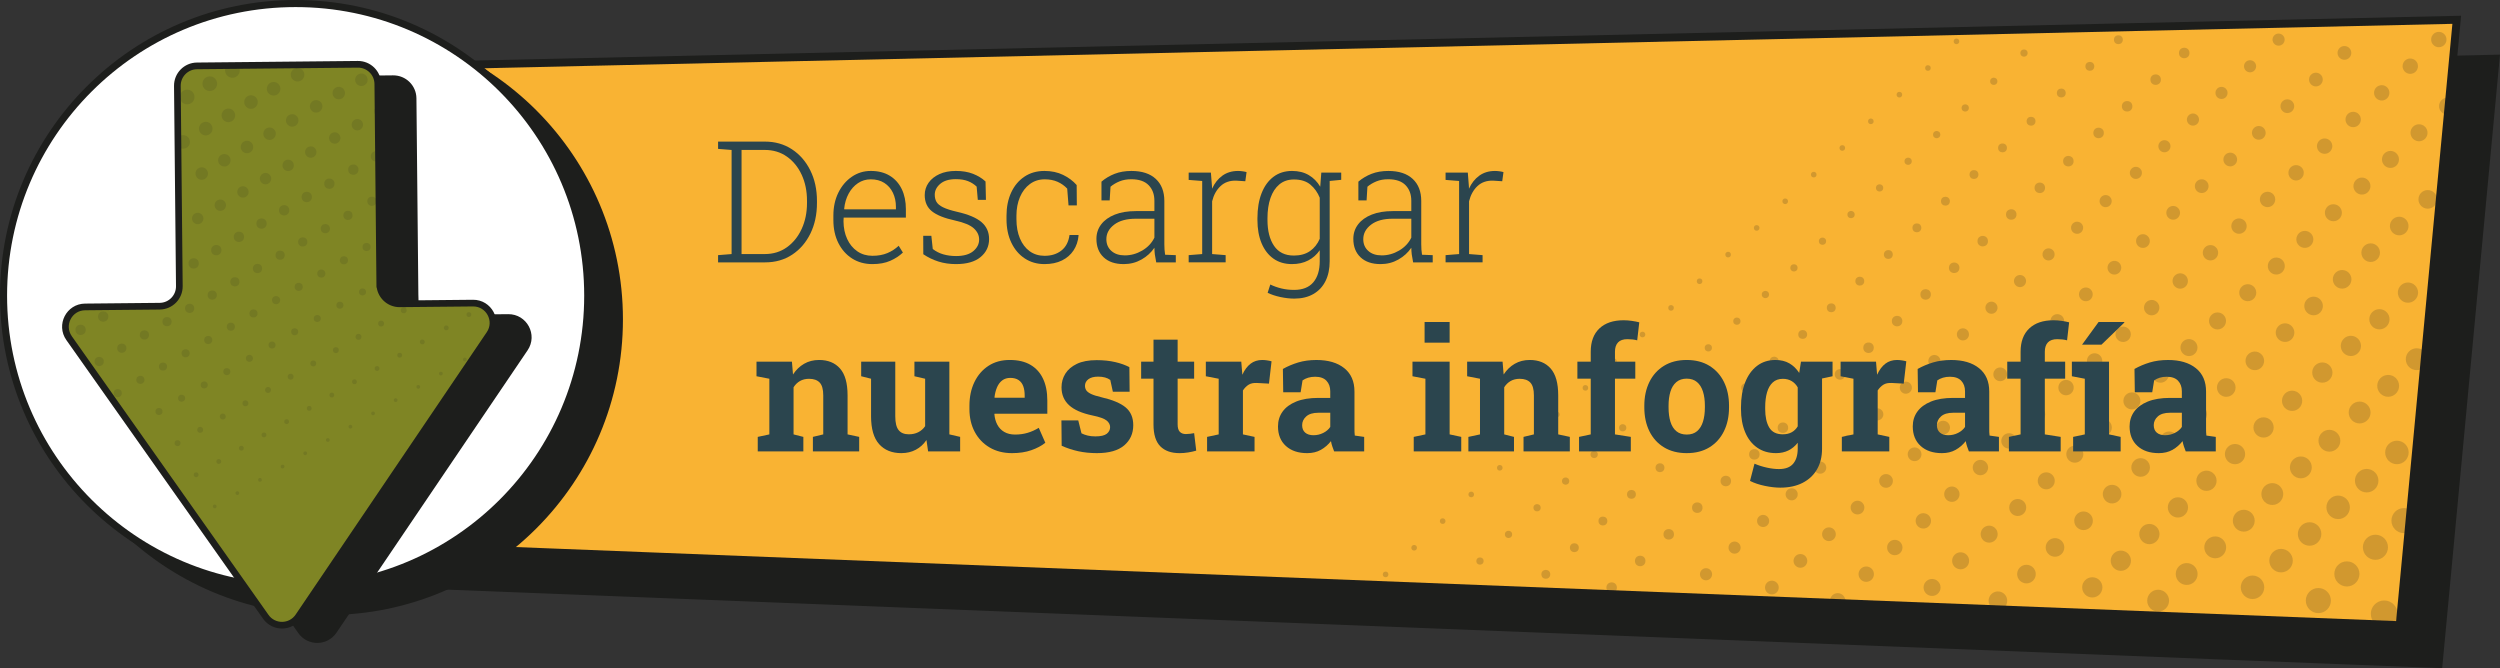 <?xml version="1.0" encoding="UTF-8"?>
<svg id="a" data-name="Capa 1" xmlns="http://www.w3.org/2000/svg" xmlns:xlink="http://www.w3.org/1999/xlink" viewBox="0 0 257.129 68.724">
  <rect x="0" y="0" width="257.129" height="68.724" fill="#333333" stroke="none"/>
  <defs>
    <style>
      .d {
        opacity: .18;
      }

      .e, .f, .g, .h, .i, .j {
        stroke: #1d1e1c;
        stroke-miterlimit: 10;
      }

      .e, .g {
        stroke-width: .728px;
      }

      .e, .h, .j, .k {
        fill: #1d1e1c;
      }

      .f {
        fill: #f9b333;
      }

      .f, .j {
        stroke-width: .814px;
      }

      .l {
        clip-path: url(#b);
      }

      .g {
        fill: #fff;
      }

      .m {
        fill: #2b454e;
      }

      .h, .i {
        stroke-width: .687px;
      }

      .n {
        opacity: .12;
      }

      .o {
        fill: none;
      }

      .p {
        clip-path: url(#c);
      }

      .i {
        fill: #7f8524;
      }
    </style>
    <clipPath id="b">
      <path class="o" d="M39.061,29.232l-.203-20.602c-.011-1.125-.932-2.028-2.057-2.017l-16.542,.163c-1.125,.011-2.028,.932-2.017,2.057l.203,20.602c.011,1.125-.892,2.046-2.017,2.057l-7.678,.076c-1.643,.016-2.592,1.87-1.644,3.212l9.845,13.947,10.386,14.713c.822,1.164,2.553,1.147,3.352-.033l10.094-14.915,9.569-14.138c.921-1.361-.065-3.196-1.707-3.179l-7.525,.074c-1.125,.011-2.046-.892-2.057-2.017Z"/>
    </clipPath>
    <clipPath id="c">
      <polygon class="o" points="42.772 6.768 252.681 2.035 246.812 64.302 46.364 56.41 42.772 6.768"/>
    </clipPath>
  </defs>
  <polygon class="j" points="46.772 10.768 256.681 6.035 250.812 68.302 46.009 60.239 46.772 10.768"/>
  <polygon class="f" points="42.772 6.768 252.681 2.035 246.812 64.302 46.364 56.41 42.772 6.768"/>
  <circle class="e" cx="33.663" cy="32.849" r="30.043"/>
  <circle class="g" cx="30.407" cy="30.407" r="30.043"/>
  <path class="h" d="M42.69,30.713l-.203-20.602c-.011-1.125-.932-2.028-2.057-2.017l-16.542,.163c-1.125,.011-2.028,.932-2.017,2.057l.203,20.602c.011,1.125-.892,2.046-2.017,2.057l-7.678,.076c-1.643,.016-2.592,1.87-1.644,3.212l9.845,13.947,10.386,14.713c.822,1.164,2.553,1.147,3.352-.033l10.094-14.915,9.569-14.138c.921-1.361-.065-3.196-1.707-3.179l-7.525,.074c-1.125,.011-2.046-.892-2.057-2.017Z"/>
  <path class="i" d="M39.061,29.232l-.203-20.602c-.011-1.125-.932-2.028-2.057-2.017l-16.542,.163c-1.125,.011-2.028,.932-2.017,2.057l.203,20.602c.011,1.125-.892,2.046-2.017,2.057l-7.678,.076c-1.643,.016-2.592,1.87-1.644,3.212l9.845,13.947,10.386,14.713c.822,1.164,2.553,1.147,3.352-.033l10.094-14.915,9.569-14.138c.921-1.361-.065-3.196-1.707-3.179l-7.525,.074c-1.125,.011-2.046-.892-2.057-2.017Z"/>
  <g class="l">
    <g class="n">
      <g>
        <circle class="k" cx="37.168" cy="8.206" r=".644"/>
        <circle class="k" cx="39.08" cy="11.46" r=".587"/>
      </g>
      <g>
        <circle class="k" cx="34.842" cy="9.572" r=".644"/>
        <circle class="k" cx="36.754" cy="12.827" r=".587"/>
        <circle class="k" cx="38.666" cy="16.081" r=".531"/>
        <circle class="k" cx="48.225" cy="32.354" r=".251"/>
      </g>
      <g>
        <circle class="k" cx="30.604" cy="7.684" r=".7"/>
        <circle class="k" cx="32.516" cy="10.938" r=".644"/>
        <circle class="k" cx="34.428" cy="14.193" r=".587"/>
        <circle class="k" cx="36.34" cy="17.448" r=".531"/>
        <circle class="k" cx="38.252" cy="20.702" r=".475"/>
        <circle class="k" cx="45.899" cy="33.721" r=".251"/>
        <circle class="k" cx="47.81" cy="36.975" r=".194"/>
      </g>
      <g>
        <g>
          <circle class="k" cx="28.141" cy="9.131" r=".7"/>
          <circle class="k" cx="30.052" cy="12.386" r=".644"/>
          <circle class="k" cx="31.964" cy="15.64" r=".587"/>
          <circle class="k" cx="33.876" cy="18.895" r=".531"/>
          <circle class="k" cx="35.788" cy="22.149" r=".475"/>
          <circle class="k" cx="37.7" cy="25.404" r=".419"/>
          <circle class="k" cx="41.523" cy="31.913" r=".307"/>
          <circle class="k" cx="43.435" cy="35.168" r=".251"/>
          <circle class="k" cx="45.347" cy="38.422" r=".194"/>
        </g>
        <g>
          <circle class="k" cx="23.903" cy="7.243" r=".756"/>
          <circle class="k" cx="25.815" cy="10.497" r=".7"/>
          <circle class="k" cx="27.726" cy="13.752" r=".644"/>
          <circle class="k" cx="29.638" cy="17.007" r=".587"/>
          <circle class="k" cx="31.55" cy="20.261" r=".531"/>
          <circle class="k" cx="33.462" cy="23.516" r=".475"/>
          <circle class="k" cx="35.373" cy="26.77" r=".419"/>
          <circle class="k" cx="37.285" cy="30.025" r=".363"/>
          <circle class="k" cx="39.197" cy="33.28" r=".307"/>
          <circle class="k" cx="41.109" cy="36.534" r=".251"/>
          <circle class="k" cx="43.02" cy="39.789" r=".194"/>
        </g>
        <g>
          <circle class="k" cx="21.577" cy="8.609" r=".756"/>
          <circle class="k" cx="23.489" cy="11.864" r=".7"/>
          <circle class="k" cx="25.4" cy="15.118" r=".644"/>
          <circle class="k" cx="27.312" cy="18.373" r=".587"/>
          <circle class="k" cx="29.224" cy="21.628" r=".531"/>
          <circle class="k" cx="31.136" cy="24.882" r=".475"/>
          <circle class="k" cx="33.047" cy="28.137" r=".419"/>
          <circle class="k" cx="34.959" cy="31.391" r=".363"/>
          <circle class="k" cx="36.871" cy="34.646" r=".307"/>
          <circle class="k" cx="38.783" cy="37.9" r=".251"/>
          <circle class="k" cx="40.694" cy="41.155" r=".194"/>
        </g>
        <g>
          <circle class="k" cx="19.251" cy="9.976" r=".756"/>
          <circle class="k" cx="21.163" cy="13.23" r=".7"/>
          <circle class="k" cx="23.074" cy="16.485" r=".644"/>
          <circle class="k" cx="24.986" cy="19.739" r=".587"/>
          <circle class="k" cx="26.898" cy="22.994" r=".531"/>
          <circle class="k" cx="28.81" cy="26.248" r=".475"/>
          <circle class="k" cx="30.721" cy="29.503" r=".419"/>
          <circle class="k" cx="32.633" cy="32.758" r=".363"/>
          <circle class="k" cx="34.545" cy="36.012" r=".307"/>
          <circle class="k" cx="36.457" cy="39.267" r=".251"/>
          <circle class="k" cx="38.368" cy="42.521" r=".194"/>
        </g>
        <g>
          <circle class="k" cx="18.836" cy="14.596" r=".7"/>
          <circle class="k" cx="20.748" cy="17.851" r=".644"/>
          <circle class="k" cx="22.66" cy="21.106" r=".587"/>
          <circle class="k" cx="24.572" cy="24.36" r=".531"/>
          <circle class="k" cx="26.483" cy="27.615" r=".475"/>
          <circle class="k" cx="28.395" cy="30.869" r=".419"/>
          <circle class="k" cx="30.307" cy="34.124" r=".363"/>
          <circle class="k" cx="32.219" cy="37.379" r=".307"/>
          <circle class="k" cx="34.13" cy="40.633" r=".251"/>
          <circle class="k" cx="36.042" cy="43.888" r=".194"/>
        </g>
        <g>
          <circle class="k" cx="20.334" cy="22.472" r=".587"/>
          <circle class="k" cx="22.246" cy="25.727" r=".531"/>
          <circle class="k" cx="24.157" cy="28.981" r=".475"/>
          <circle class="k" cx="26.069" cy="32.236" r=".419"/>
          <circle class="k" cx="27.981" cy="35.49" r=".363"/>
          <circle class="k" cx="29.893" cy="38.745" r=".307"/>
          <circle class="k" cx="31.804" cy="41.999" r=".251"/>
          <circle class="k" cx="33.716" cy="45.254" r=".194"/>
        </g>
        <g>
          <circle class="k" cx="19.92" cy="27.093" r=".531"/>
          <circle class="k" cx="21.831" cy="30.348" r=".475"/>
          <circle class="k" cx="23.743" cy="33.602" r=".419"/>
          <circle class="k" cx="25.655" cy="36.857" r=".363"/>
          <circle class="k" cx="27.567" cy="40.111" r=".307"/>
          <circle class="k" cx="29.478" cy="43.366" r=".251"/>
          <circle class="k" cx="31.39" cy="46.62" r=".194"/>
        </g>
        <g>
          <circle class="k" cx="19.505" cy="31.714" r=".475"/>
          <circle class="k" cx="21.417" cy="34.968" r=".419"/>
          <circle class="k" cx="23.329" cy="38.223" r=".363"/>
          <circle class="k" cx="25.24" cy="41.478" r=".307"/>
          <circle class="k" cx="27.152" cy="44.732" r=".251"/>
          <circle class="k" cx="29.064" cy="47.987" r=".194"/>
        </g>
        <g>
          <circle class="k" cx="17.179" cy="33.08" r=".475"/>
          <circle class="k" cx="19.091" cy="36.335" r=".419"/>
          <circle class="k" cx="21.003" cy="39.589" r=".363"/>
          <circle class="k" cx="22.914" cy="42.844" r=".307"/>
          <circle class="k" cx="24.826" cy="46.099" r=".251"/>
          <circle class="k" cx="26.738" cy="49.353" r=".194"/>
        </g>
        <g>
          <circle class="k" cx="14.853" cy="34.447" r=".475"/>
          <circle class="k" cx="16.765" cy="37.701" r=".419"/>
          <circle class="k" cx="18.677" cy="40.956" r=".363"/>
          <circle class="k" cx="20.588" cy="44.21" r=".307"/>
          <circle class="k" cx="22.5" cy="47.465" r=".251"/>
          <circle class="k" cx="24.412" cy="50.719" r=".194"/>
        </g>
        <g>
          <circle class="k" cx="10.615" cy="32.558" r=".531"/>
          <circle class="k" cx="12.527" cy="35.813" r=".475"/>
          <circle class="k" cx="14.439" cy="39.067" r=".419"/>
          <circle class="k" cx="16.351" cy="42.322" r=".363"/>
          <circle class="k" cx="18.262" cy="45.577" r=".307"/>
          <circle class="k" cx="20.174" cy="48.831" r=".251"/>
          <circle class="k" cx="22.086" cy="52.086" r=".194"/>
        </g>
        <g>
          <circle class="k" cx="8.289" cy="33.925" r=".531"/>
          <circle class="k" cx="10.201" cy="37.179" r=".475"/>
          <circle class="k" cx="12.113" cy="40.434" r=".419"/>
        </g>
      </g>
    </g>
  </g>
  <g class="p">
    <g class="d">
      <g>
        <circle class="k" cx="142.51" cy="59.08" r=".289"/>
        <g>
          <circle class="k" cx="149.282" cy="60.446" r=".373"/>
          <circle class="k" cx="145.446" cy="56.339" r=".289"/>
        </g>
        <g>
          <circle class="k" cx="152.218" cy="57.705" r=".373"/>
          <circle class="k" cx="148.382" cy="53.597" r=".289"/>
        </g>
        <g>
          <circle class="k" cx="158.989" cy="59.071" r=".457"/>
          <circle class="k" cx="155.153" cy="54.964" r=".373"/>
          <circle class="k" cx="151.318" cy="50.856" r=".289"/>
        </g>
        <g>
          <circle class="k" cx="165.76" cy="60.438" r=".54"/>
          <circle class="k" cx="161.925" cy="56.33" r=".457"/>
          <circle class="k" cx="158.089" cy="52.222" r=".373"/>
          <circle class="k" cx="154.254" cy="48.115" r=".289"/>
        </g>
        <g>
          <circle class="k" cx="172.532" cy="61.804" r=".624"/>
          <circle class="k" cx="168.696" cy="57.696" r=".54"/>
          <circle class="k" cx="164.861" cy="53.589" r=".457"/>
          <circle class="k" cx="161.025" cy="49.481" r=".373"/>
          <circle class="k" cx="157.189" cy="45.373" r=".289"/>
        </g>
        <g>
          <circle class="k" cx="175.467" cy="59.063" r=".624"/>
          <circle class="k" cx="171.632" cy="54.955" r=".54"/>
          <circle class="k" cx="167.796" cy="50.847" r=".457"/>
          <circle class="k" cx="163.961" cy="46.74" r=".373"/>
          <circle class="k" cx="160.125" cy="42.632" r=".289"/>
        </g>
        <g>
          <circle class="k" cx="182.239" cy="60.429" r=".707"/>
          <circle class="k" cx="178.403" cy="56.322" r=".624"/>
          <circle class="k" cx="174.568" cy="52.214" r=".54"/>
          <circle class="k" cx="170.732" cy="48.106" r=".457"/>
          <circle class="k" cx="166.897" cy="43.998" r=".373"/>
          <circle class="k" cx="163.061" cy="39.891" r=".289"/>
        </g>
        <g>
          <circle class="k" cx="189.01" cy="61.796" r=".791"/>
          <circle class="k" cx="185.175" cy="57.688" r=".707"/>
          <circle class="k" cx="181.339" cy="53.58" r=".624"/>
          <circle class="k" cx="177.503" cy="49.473" r=".54"/>
          <circle class="k" cx="173.668" cy="45.365" r=".457"/>
          <circle class="k" cx="169.832" cy="41.257" r=".373"/>
          <circle class="k" cx="165.997" cy="37.149" r=".289"/>
        </g>
        <g>
          <circle class="k" cx="191.946" cy="59.054" r=".791"/>
          <circle class="k" cx="188.11" cy="54.947" r=".707"/>
          <circle class="k" cx="184.275" cy="50.839" r=".624"/>
          <circle class="k" cx="180.439" cy="46.731" r=".54"/>
          <circle class="k" cx="176.604" cy="42.624" r=".457"/>
          <circle class="k" cx="172.768" cy="38.516" r=".373"/>
          <circle class="k" cx="168.933" cy="34.408" r=".289"/>
        </g>
        <g>
          <circle class="k" cx="198.717" cy="60.421" r=".875"/>
          <circle class="k" cx="194.882" cy="56.313" r=".791"/>
          <circle class="k" cx="191.046" cy="52.205" r=".707"/>
          <circle class="k" cx="187.211" cy="48.098" r=".624"/>
          <circle class="k" cx="183.375" cy="43.99" r=".54"/>
          <circle class="k" cx="179.54" cy="39.882" r=".457"/>
          <circle class="k" cx="175.704" cy="35.775" r=".373"/>
          <circle class="k" cx="171.868" cy="31.667" r=".289"/>
        </g>
        <g>
          <circle class="k" cx="205.489" cy="61.787" r=".958"/>
          <circle class="k" cx="201.653" cy="57.679" r=".875"/>
          <circle class="k" cx="197.818" cy="53.572" r=".791"/>
          <circle class="k" cx="193.982" cy="49.464" r=".707"/>
          <circle class="k" cx="190.146" cy="45.356" r=".624"/>
          <circle class="k" cx="186.311" cy="41.249" r=".54"/>
          <circle class="k" cx="182.475" cy="37.141" r=".457"/>
          <circle class="k" cx="178.64" cy="33.033" r=".373"/>
          <circle class="k" cx="174.804" cy="28.926" r=".289"/>
        </g>
        <g>
          <circle class="k" cx="208.424" cy="59.046" r=".958"/>
          <circle class="k" cx="204.589" cy="54.938" r=".875"/>
          <circle class="k" cx="200.753" cy="50.83" r=".791"/>
          <circle class="k" cx="196.918" cy="46.723" r=".707"/>
          <circle class="k" cx="193.082" cy="42.615" r=".624"/>
          <circle class="k" cx="189.247" cy="38.507" r=".54"/>
          <circle class="k" cx="185.411" cy="34.4" r=".457"/>
          <circle class="k" cx="181.576" cy="30.292" r=".373"/>
          <circle class="k" cx="177.74" cy="26.184" r=".289"/>
        </g>
        <g>
          <circle class="k" cx="215.196" cy="60.412" r="1.042"/>
          <circle class="k" cx="211.36" cy="56.304" r=".958"/>
          <circle class="k" cx="207.525" cy="52.197" r=".875"/>
          <circle class="k" cx="203.689" cy="48.089" r=".791"/>
          <circle class="k" cx="199.854" cy="43.981" r=".707"/>
          <circle class="k" cx="196.018" cy="39.874" r=".624"/>
          <circle class="k" cx="192.182" cy="35.766" r=".54"/>
          <circle class="k" cx="188.347" cy="31.658" r=".457"/>
          <circle class="k" cx="184.511" cy="27.551" r=".373"/>
          <circle class="k" cx="180.676" cy="23.443" r=".289"/>
        </g>
        <g>
          <circle class="k" cx="221.967" cy="61.778" r="1.125"/>
          <circle class="k" cx="218.132" cy="57.671" r="1.042"/>
          <circle class="k" cx="214.296" cy="53.563" r=".958"/>
          <circle class="k" cx="210.46" cy="49.455" r=".875"/>
          <circle class="k" cx="206.625" cy="45.348" r=".791"/>
          <circle class="k" cx="202.789" cy="41.24" r=".707"/>
          <circle class="k" cx="198.954" cy="37.132" r=".624"/>
          <circle class="k" cx="195.118" cy="33.025" r=".54"/>
          <circle class="k" cx="191.283" cy="28.917" r=".457"/>
          <circle class="k" cx="187.447" cy="24.809" r=".373"/>
          <circle class="k" cx="183.612" cy="20.702" r=".289"/>
        </g>
        <g>
          <circle class="k" cx="224.903" cy="59.037" r="1.125"/>
          <circle class="k" cx="221.067" cy="54.929" r="1.042"/>
          <circle class="k" cx="217.232" cy="50.822" r=".958"/>
          <circle class="k" cx="213.396" cy="46.714" r=".875"/>
          <circle class="k" cx="209.561" cy="42.606" r=".791"/>
          <circle class="k" cx="205.725" cy="38.499" r=".707"/>
          <circle class="k" cx="201.89" cy="34.391" r=".624"/>
          <circle class="k" cx="198.054" cy="30.283" r=".54"/>
          <circle class="k" cx="194.218" cy="26.176" r=".457"/>
          <circle class="k" cx="190.383" cy="22.068" r=".373"/>
          <circle class="k" cx="186.547" cy="17.96" r=".289"/>
        </g>
        <g>
          <circle class="k" cx="231.674" cy="60.404" r="1.209"/>
          <circle class="k" cx="227.839" cy="56.296" r="1.125"/>
          <circle class="k" cx="224.003" cy="52.188" r="1.042"/>
          <circle class="k" cx="220.168" cy="48.08" r=".958"/>
          <circle class="k" cx="216.332" cy="43.973" r=".875"/>
          <circle class="k" cx="212.496" cy="39.865" r=".791"/>
          <circle class="k" cx="208.661" cy="35.757" r=".707"/>
          <circle class="k" cx="204.825" cy="31.65" r=".624"/>
          <circle class="k" cx="200.99" cy="27.542" r=".54"/>
          <circle class="k" cx="197.154" cy="23.434" r=".457"/>
          <circle class="k" cx="193.319" cy="19.327" r=".373"/>
          <circle class="k" cx="189.483" cy="15.219" r=".289"/>
        </g>
        <g>
          <circle class="k" cx="238.446" cy="61.77" r="1.292"/>
          <circle class="k" cx="234.61" cy="57.662" r="1.209"/>
          <circle class="k" cx="230.774" cy="53.555" r="1.125"/>
          <circle class="k" cx="226.939" cy="49.447" r="1.042"/>
          <circle class="k" cx="223.103" cy="45.339" r=".958"/>
          <circle class="k" cx="219.268" cy="41.232" r=".875"/>
          <circle class="k" cx="215.432" cy="37.124" r=".791"/>
          <circle class="k" cx="211.597" cy="33.016" r=".707"/>
          <circle class="k" cx="207.761" cy="28.908" r=".624"/>
          <circle class="k" cx="203.926" cy="24.801" r=".54"/>
          <circle class="k" cx="200.09" cy="20.693" r=".457"/>
          <circle class="k" cx="196.255" cy="16.585" r=".373"/>
          <circle class="k" cx="192.419" cy="12.478" r=".289"/>
        </g>
        <g>
          <circle class="k" cx="245.217" cy="63.136" r="1.376"/>
          <circle class="k" cx="241.381" cy="59.029" r="1.292"/>
          <circle class="k" cx="237.546" cy="54.921" r="1.209"/>
          <circle class="k" cx="233.71" cy="50.813" r="1.125"/>
          <circle class="k" cx="229.875" cy="46.706" r="1.042"/>
          <circle class="k" cx="226.039" cy="42.598" r=".958"/>
          <circle class="k" cx="222.204" cy="38.49" r=".875"/>
          <circle class="k" cx="218.368" cy="34.383" r=".791"/>
          <circle class="k" cx="214.533" cy="30.275" r=".707"/>
          <circle class="k" cx="210.697" cy="26.167" r=".624"/>
          <circle class="k" cx="206.861" cy="22.059" r=".54"/>
          <circle class="k" cx="203.026" cy="17.952" r=".457"/>
          <circle class="k" cx="199.19" cy="13.844" r=".373"/>
          <circle class="k" cx="195.355" cy="9.736" r=".289"/>
        </g>
        <g>
          <circle class="k" cx="244.317" cy="56.287" r="1.292"/>
          <circle class="k" cx="240.482" cy="52.18" r="1.209"/>
          <circle class="k" cx="236.646" cy="48.072" r="1.125"/>
          <circle class="k" cx="232.811" cy="43.964" r="1.042"/>
          <circle class="k" cx="228.975" cy="39.857" r=".958"/>
          <circle class="k" cx="225.139" cy="35.749" r=".875"/>
          <circle class="k" cx="221.304" cy="31.641" r=".791"/>
          <circle class="k" cx="217.468" cy="27.534" r=".707"/>
          <circle class="k" cx="213.633" cy="23.426" r=".624"/>
          <circle class="k" cx="209.797" cy="19.318" r=".54"/>
          <circle class="k" cx="205.962" cy="15.211" r=".457"/>
          <circle class="k" cx="202.126" cy="11.103" r=".373"/>
          <circle class="k" cx="198.291" cy="6.995" r=".289"/>
        </g>
        <g>
          <circle class="k" cx="247.253" cy="53.546" r="1.292"/>
          <circle class="k" cx="243.417" cy="49.438" r="1.209"/>
          <circle class="k" cx="239.582" cy="45.331" r="1.125"/>
          <circle class="k" cx="235.746" cy="41.223" r="1.042"/>
          <circle class="k" cx="231.911" cy="37.115" r=".958"/>
          <circle class="k" cx="228.075" cy="33.008" r=".875"/>
          <circle class="k" cx="224.24" cy="28.9" r=".791"/>
          <circle class="k" cx="220.404" cy="24.792" r=".707"/>
          <circle class="k" cx="216.569" cy="20.685" r=".624"/>
          <circle class="k" cx="212.733" cy="16.577" r=".54"/>
          <circle class="k" cx="208.897" cy="12.469" r=".457"/>
          <circle class="k" cx="205.062" cy="8.362" r=".373"/>
          <circle class="k" cx="201.226" cy="4.254" r=".289"/>
        </g>
      </g>
      <g>
        <g>
          <circle class="k" cx="246.527" cy="46.535" r="1.209"/>
          <circle class="k" cx="242.691" cy="42.427" r="1.125"/>
          <circle class="k" cx="238.856" cy="38.319" r="1.042"/>
          <circle class="k" cx="235.02" cy="34.212" r=".958"/>
          <circle class="k" cx="231.185" cy="30.104" r=".875"/>
          <circle class="k" cx="227.349" cy="25.996" r=".791"/>
          <circle class="k" cx="223.514" cy="21.889" r=".707"/>
          <circle class="k" cx="219.678" cy="17.781" r=".624"/>
          <circle class="k" cx="215.843" cy="13.673" r=".54"/>
          <circle class="k" cx="212.007" cy="9.566" r=".457"/>
          <circle class="k" cx="208.171" cy="5.458" r=".373"/>
        </g>
        <g>
          <circle class="k" cx="245.627" cy="39.686" r="1.125"/>
          <circle class="k" cx="241.792" cy="35.578" r="1.042"/>
          <circle class="k" cx="237.956" cy="31.47" r=".958"/>
          <circle class="k" cx="234.121" cy="27.363" r=".875"/>
          <circle class="k" cx="230.285" cy="23.255" r=".791"/>
          <circle class="k" cx="226.449" cy="19.147" r=".707"/>
          <circle class="k" cx="222.614" cy="15.04" r=".624"/>
          <circle class="k" cx="218.778" cy="10.932" r=".54"/>
          <circle class="k" cx="214.943" cy="6.824" r=".457"/>
        </g>
        <g>
          <circle class="k" cx="248.563" cy="36.944" r="1.125"/>
          <circle class="k" cx="244.727" cy="32.837" r="1.042"/>
          <circle class="k" cx="240.892" cy="28.729" r=".958"/>
          <circle class="k" cx="237.056" cy="24.621" r=".875"/>
          <circle class="k" cx="233.221" cy="20.514" r=".791"/>
          <circle class="k" cx="229.385" cy="16.406" r=".707"/>
          <circle class="k" cx="225.55" cy="12.298" r=".624"/>
          <circle class="k" cx="221.714" cy="8.191" r=".54"/>
          <circle class="k" cx="217.879" cy="4.083" r=".457"/>
        </g>
        <g>
          <circle class="k" cx="247.663" cy="30.096" r="1.042"/>
          <circle class="k" cx="243.828" cy="25.988" r=".958"/>
          <circle class="k" cx="239.992" cy="21.88" r=".875"/>
          <circle class="k" cx="236.157" cy="17.772" r=".791"/>
          <circle class="k" cx="232.321" cy="13.665" r=".707"/>
          <circle class="k" cx="228.485" cy="9.557" r=".624"/>
          <circle class="k" cx="224.65" cy="5.449" r=".54"/>
        </g>
        <g>
          <circle class="k" cx="246.763" cy="23.247" r=".958"/>
          <circle class="k" cx="242.928" cy="19.139" r=".875"/>
          <circle class="k" cx="239.092" cy="15.031" r=".791"/>
          <circle class="k" cx="235.257" cy="10.923" r=".707"/>
          <circle class="k" cx="231.421" cy="6.816" r=".624"/>
        </g>
        <g>
          <circle class="k" cx="249.699" cy="20.505" r=".958"/>
          <circle class="k" cx="245.864" cy="16.398" r=".875"/>
          <circle class="k" cx="242.028" cy="12.29" r=".791"/>
          <circle class="k" cx="238.193" cy="8.182" r=".707"/>
          <circle class="k" cx="234.357" cy="4.075" r=".624"/>
        </g>
        <g>
          <circle class="k" cx="248.8" cy="13.656" r=".875"/>
          <circle class="k" cx="244.964" cy="9.549" r=".791"/>
          <circle class="k" cx="241.128" cy="5.441" r=".707"/>
        </g>
        <g>
          <circle class="k" cx="251.735" cy="10.915" r=".875"/>
          <circle class="k" cx="247.9" cy="6.807" r=".791"/>
        </g>
        <circle class="k" cx="250.836" cy="4.066" r=".791"/>
      </g>
    </g>
  </g>
  <g>
    <path class="m" d="M73.855,26.984v-.742l1.391-.111V15.424l-1.391-.111v-.75h4.804c1.058,0,1.988,.263,2.79,.789,.802,.525,1.432,1.248,1.89,2.167,.458,.918,.687,1.97,.687,3.152v.205c0,1.177-.225,2.225-.674,3.144s-1.073,1.643-1.873,2.171c-.799,.529-1.725,.794-2.776,.794h-4.847Zm2.415-.854h2.389c.864,0,1.621-.231,2.27-.695,.648-.463,1.156-1.092,1.522-1.885,.367-.794,.551-1.686,.551-2.675v-.223c0-1.001-.184-1.895-.551-2.683-.366-.788-.874-1.409-1.522-1.864s-1.405-.683-2.27-.683h-2.389v10.707Z"/>
    <path class="m" d="M89.733,27.163c-.791,0-1.487-.191-2.091-.575-.603-.384-1.074-.916-1.416-1.596-.341-.68-.512-1.463-.512-2.351v-.469c0-.882,.171-1.668,.512-2.359,.342-.691,.804-1.235,1.387-1.634s1.232-.598,1.949-.598c.757,0,1.403,.162,1.941,.486,.537,.324,.949,.781,1.237,1.369,.287,.589,.431,1.281,.431,2.078v.87h-6.399l-.017,.375c.006,.683,.132,1.292,.38,1.826,.247,.535,.594,.956,1.04,1.263,.447,.308,.966,.461,1.558,.461,.58,0,1.091-.093,1.531-.277s.829-.437,1.165-.755l.435,.699c-.358,.342-.792,.624-1.301,.849s-1.119,.337-1.83,.337Zm-2.893-5.631h5.307v-.256c0-.54-.104-1.025-.311-1.454-.208-.43-.504-.767-.888-1.012-.384-.244-.847-.366-1.387-.366-.489,0-.93,.132-1.322,.396s-.712,.626-.96,1.083c-.247,.458-.399,.978-.456,1.558l.017,.051Z"/>
    <path class="m" d="M98.333,27.163c-.648,0-1.25-.086-1.804-.26-.555-.174-1.077-.425-1.566-.755l-.008-1.895h.836l.145,1.356c.33,.257,.697,.441,1.101,.555,.404,.114,.837,.171,1.297,.171,.773,0,1.362-.168,1.767-.503,.403-.336,.605-.734,.605-1.195,0-.432-.181-.814-.542-1.147-.361-.332-1.002-.602-1.924-.806-1.104-.239-1.901-.558-2.393-.956-.492-.397-.738-.952-.738-1.663,0-.467,.131-.888,.393-1.263,.262-.376,.633-.673,1.113-.892,.48-.22,1.045-.329,1.693-.329,.677,0,1.266,.099,1.767,.295,.5,.196,.93,.459,1.288,.789l.042,1.894h-.836l-.119-1.365c-.256-.244-.555-.434-.896-.567-.342-.133-.757-.2-1.246-.2-.694,0-1.229,.161-1.604,.482-.376,.321-.563,.695-.563,1.122,0,.278,.059,.521,.175,.729,.116,.207,.342,.394,.674,.559,.333,.165,.818,.321,1.455,.469,1.154,.262,1.99,.616,2.508,1.062s.776,1.025,.776,1.736c0,.751-.291,1.368-.874,1.852s-1.424,.725-2.521,.725Z"/>
    <path class="m" d="M107.437,27.163c-.769,0-1.446-.192-2.035-.58-.589-.387-1.05-.927-1.382-1.621-.333-.693-.499-1.498-.499-2.414v-.358c0-.898,.16-1.695,.481-2.389,.321-.694,.775-1.237,1.361-1.63,.585-.393,1.273-.589,2.064-.589,.717,0,1.354,.136,1.911,.405,.558,.271,1.023,.619,1.399,1.045l.017,2.091h-.854l-.136-1.724c-.285-.301-.617-.536-.998-.704-.382-.167-.819-.251-1.314-.251-.58,0-1.089,.162-1.527,.486-.438,.324-.777,.769-1.02,1.335-.241,.566-.362,1.207-.362,1.924v.358c0,.751,.119,1.409,.358,1.975,.238,.566,.574,1.006,1.007,1.318,.432,.313,.944,.47,1.535,.47,.688,0,1.263-.181,1.724-.542s.739-.895,.836-1.6h.913l.018,.051c-.052,.58-.224,1.093-.517,1.536s-.691,.789-1.194,1.036c-.504,.248-1.1,.371-1.787,.371Z"/>
    <path class="m" d="M115.568,27.163c-.876,0-1.562-.232-2.057-.699-.495-.466-.742-1.098-.742-1.894,0-.569,.165-1.068,.495-1.498,.329-.429,.798-.764,1.403-1.002,.605-.239,1.323-.358,2.154-.358h1.911v-1.059c0-.665-.198-1.201-.593-1.607-.396-.407-.991-.61-1.788-.61-.449,0-.852,.072-1.207,.218-.355,.145-.664,.328-.926,.55l-.085,1.408h-.845v-1.929c.398-.341,.851-.609,1.356-.806s1.081-.295,1.724-.295c1.086,0,1.922,.273,2.508,.819s.879,1.303,.879,2.27v4.453c0,.183,.006,.363,.018,.542,.011,.18,.031,.357,.06,.533l1.101,.043v.742h-2.014c-.068-.336-.115-.605-.141-.811s-.041-.436-.047-.691c-.336,.495-.779,.899-1.331,1.212s-1.163,.469-1.834,.469Zm.119-.896c.631,0,1.229-.166,1.796-.499,.565-.333,.982-.774,1.25-1.327v-1.944h-1.92c-.944,0-1.684,.203-2.218,.609-.535,.407-.803,.906-.803,1.497,0,.495,.171,.896,.513,1.203,.341,.308,.802,.461,1.382,.461Z"/>
    <path class="m" d="M122.257,26.984v-.742l1.391-.111v-7.517l-1.391-.11v-.751h2.286l.111,1.408,.009,.247c.261-.574,.617-1.022,1.066-1.344s.986-.482,1.612-.482c.153,0,.317,.013,.49,.039,.174,.025,.3,.053,.38,.081l-.128,.938-.947-.061c-.654-.017-1.188,.171-1.604,.563s-.703,.913-.862,1.562v5.426l1.391,.111v.742h-3.805Z"/>
    <path class="m" d="M133.118,30.713c-.45,0-.925-.055-1.425-.162-.501-.108-.938-.253-1.314-.436l.273-.853c.363,.176,.749,.312,1.155,.409,.407,.097,.838,.146,1.293,.146,.876,0,1.534-.261,1.976-.781,.44-.521,.661-1.244,.661-2.171v-1.127c-.308,.45-.701,.8-1.182,1.05-.481,.25-1.04,.375-1.677,.375-.739,0-1.374-.188-1.902-.562-.529-.376-.936-.903-1.221-1.583-.284-.68-.426-1.478-.426-2.393v-.18c0-.983,.142-1.84,.426-2.568,.285-.728,.692-1.292,1.225-1.693,.532-.4,1.17-.602,1.915-.602,.66,0,1.231,.143,1.715,.427s.876,.683,1.178,1.194l.111-1.45h.861v9.112c0,.79-.144,1.473-.431,2.047-.287,.575-.704,1.019-1.25,1.331-.546,.313-1.2,.47-1.962,.47Zm-.052-4.428c.671,0,1.228-.154,1.668-.461,.44-.308,.775-.729,1.003-1.263v-4.224c-.217-.54-.535-.988-.956-1.344s-.986-.533-1.697-.533c-.598,0-1.099,.17-1.502,.508-.404,.339-.708,.807-.913,1.403-.205,.598-.307,1.288-.307,2.073v.18c0,1.114,.226,2.003,.678,2.666,.452,.662,1.128,.994,2.026,.994Zm3.489-7.653l-.332-.879h1.723v.742l-1.391,.137Z"/>
    <path class="m" d="M141.991,27.163c-.876,0-1.562-.232-2.057-.699-.495-.466-.742-1.098-.742-1.894,0-.569,.165-1.068,.495-1.498,.329-.429,.798-.764,1.403-1.002,.605-.239,1.323-.358,2.154-.358h1.911v-1.059c0-.665-.198-1.201-.593-1.607-.396-.407-.991-.61-1.788-.61-.449,0-.852,.072-1.207,.218-.355,.145-.664,.328-.926,.55l-.085,1.408h-.845v-1.929c.398-.341,.851-.609,1.356-.806s1.081-.295,1.724-.295c1.086,0,1.922,.273,2.508,.819s.879,1.303,.879,2.27v4.453c0,.183,.006,.363,.018,.542,.011,.18,.031,.357,.06,.533l1.101,.043v.742h-2.014c-.068-.336-.115-.605-.141-.811s-.041-.436-.047-.691c-.336,.495-.779,.899-1.331,1.212s-1.163,.469-1.834,.469Zm.119-.896c.631,0,1.229-.166,1.796-.499,.565-.333,.982-.774,1.25-1.327v-1.944h-1.92c-.944,0-1.684,.203-2.218,.609-.535,.407-.803,.906-.803,1.497,0,.495,.171,.896,.513,1.203,.341,.308,.802,.461,1.382,.461Z"/>
    <path class="m" d="M148.68,26.984v-.742l1.391-.111v-7.517l-1.391-.11v-.751h2.287l.11,1.408,.009,.247c.262-.574,.617-1.022,1.066-1.344s.987-.482,1.612-.482c.154,0,.317,.013,.491,.039,.173,.025,.3,.053,.38,.081l-.128,.938-.947-.061c-.654-.017-1.189,.171-1.604,.563s-.702,.913-.861,1.562v5.426l1.391,.111v.742h-3.806Z"/>
    <path class="m" d="M77.935,46.428v-1.493l1.194-.256v-5.725l-1.322-.256v-1.502h3.643l.111,1.322c.307-.472,.687-.839,1.139-1.101s.969-.393,1.549-.393c.915,0,1.632,.293,2.149,.879s.776,1.505,.776,2.756v4.019l1.194,.256v1.493h-4.761v-1.493l1.066-.256v-4.01c0-.62-.122-1.06-.366-1.318-.245-.259-.609-.389-1.092-.389-.358,0-.67,.076-.935,.227s-.485,.365-.661,.645v4.846l1.007,.256v1.493h-4.692Z"/>
    <path class="m" d="M92.711,46.606c-.973,0-1.736-.308-2.291-.925-.554-.617-.831-1.577-.831-2.88v-3.848l-1.016-.256v-1.502h3.507v5.622c0,.66,.115,1.134,.346,1.421,.229,.287,.578,.431,1.045,.431,.369,0,.696-.072,.981-.218,.284-.145,.517-.351,.699-.618v-4.88l-1.101-.256v-1.502h3.592v7.482l1.109,.256v1.493h-3.294l-.17-1.169c-.29,.433-.654,.766-1.093,.998-.438,.233-.933,.35-1.484,.35Z"/>
    <path class="m" d="M104.093,46.606c-.882,0-1.652-.194-2.312-.584s-1.17-.926-1.531-1.608-.542-1.462-.542-2.338v-.341c0-.916,.171-1.728,.512-2.436,.342-.709,.823-1.266,1.446-1.673,.623-.406,1.358-.606,2.206-.602,.836,0,1.538,.165,2.107,.495,.568,.33,1.001,.805,1.296,1.425,.296,.62,.444,1.371,.444,2.252v1.357h-5.427l-.017,.051c.034,.404,.135,.764,.303,1.079s.405,.563,.712,.742c.308,.18,.68,.269,1.118,.269,.455,0,.88-.058,1.275-.175,.396-.116,.78-.288,1.156-.516l.674,1.535c-.381,.308-.86,.562-1.438,.764-.577,.202-1.238,.303-1.983,.303Zm-1.783-5.699h3.08v-.222c0-.375-.05-.698-.149-.968-.1-.271-.259-.479-.478-.627-.22-.148-.503-.223-.85-.223-.33,0-.608,.087-.836,.261s-.405,.411-.533,.712c-.128,.302-.215,.644-.26,1.024l.025,.042Z"/>
    <path class="m" d="M112.829,46.606c-.688,0-1.33-.065-1.924-.195-.595-.131-1.165-.319-1.711-.563l-.025-2.61h1.731l.333,1.33c.193,.098,.405,.174,.636,.23,.23,.058,.493,.086,.789,.086,.558,0,.95-.091,1.178-.273,.228-.182,.341-.409,.341-.683,0-.256-.12-.481-.362-.678s-.724-.368-1.446-.517c-1.092-.228-1.896-.58-2.414-1.058-.518-.479-.776-1.09-.776-1.835,0-.512,.129-.978,.388-1.398s.654-.76,1.187-1.016c.531-.256,1.213-.384,2.043-.384,.694,0,1.329,.066,1.907,.2,.577,.134,1.062,.309,1.454,.524l.025,2.525h-1.723l-.265-1.211c-.153-.114-.334-.199-.542-.256s-.442-.086-.704-.086c-.438,0-.773,.089-1.007,.265-.233,.177-.35,.404-.35,.683,0,.159,.041,.308,.124,.443,.082,.137,.246,.265,.49,.385,.245,.119,.601,.232,1.066,.341,1.144,.262,1.977,.61,2.5,1.045,.523,.436,.785,1.045,.785,1.83,0,.859-.312,1.553-.935,2.082s-1.554,.793-2.794,.793Z"/>
    <path class="m" d="M121.318,46.606c-.859,0-1.521-.235-1.984-.708-.463-.472-.695-1.22-.695-2.243v-4.71h-1.271v-1.749h1.271v-2.261h2.483v2.261h1.697v1.749h-1.697v4.701c0,.358,.075,.614,.226,.768,.151,.153,.357,.23,.619,.23,.136,0,.284-.01,.443-.03,.159-.02,.296-.041,.409-.063l.214,1.8c-.256,.074-.533,.136-.832,.184-.299,.049-.593,.072-.883,.072Z"/>
    <path class="m" d="M124.15,46.428v-1.493l1.194-.256v-5.725l-1.322-.256v-1.502h3.644l.094,1.144,.017,.204c.228-.5,.51-.878,.845-1.135,.336-.256,.737-.384,1.203-.384,.148,0,.311,.013,.486,.039,.177,.025,.333,.058,.47,.098l-.265,2.295-1.237-.068c-.353-.017-.639,.043-.857,.18s-.414,.333-.584,.589v4.521l1.194,.256v1.493h-4.881Z"/>
    <path class="m" d="M134.44,46.606c-.916,0-1.644-.245-2.185-.737-.54-.492-.811-1.162-.811-2.01,0-.58,.158-1.089,.474-1.527,.315-.438,.782-.781,1.399-1.032,.617-.25,1.378-.375,2.282-.375h1.22v-.683c0-.443-.129-.804-.388-1.079-.259-.276-.647-.414-1.165-.414-.268,0-.508,.033-.721,.099s-.405,.157-.576,.276l-.196,1.221h-1.791l-.034-2.397c.483-.273,1.007-.495,1.569-.666,.563-.17,1.191-.256,1.886-.256,1.206,0,2.158,.28,2.858,.841,.699,.561,1.049,1.36,1.049,2.401v3.806c0,.125,.002,.249,.005,.371s.013,.24,.029,.354l.965,.137v1.493h-3.089c-.062-.159-.125-.33-.188-.512-.062-.183-.108-.364-.137-.546-.296,.375-.645,.675-1.045,.899-.401,.225-.872,.337-1.412,.337Zm.665-1.843c.347,0,.677-.078,.99-.234,.312-.156,.555-.362,.725-.618v-1.459h-1.229c-.546,0-.96,.125-1.241,.375-.281,.251-.422,.552-.422,.904,0,.33,.104,.585,.311,.764,.208,.18,.497,.269,.866,.269Z"/>
    <path class="m" d="M145.404,46.428v-1.493l1.202-.256v-5.725l-1.331-.256v-1.502h3.822v7.482l1.195,.256v1.493h-4.889Zm1.117-11.186v-2.124h2.576v2.124h-2.576Z"/>
    <path class="m" d="M151.026,46.428v-1.493l1.194-.256v-5.725l-1.322-.256v-1.502h3.643l.111,1.322c.307-.472,.687-.839,1.139-1.101s.969-.393,1.549-.393c.915,0,1.632,.293,2.149,.879s.776,1.505,.776,2.756v4.019l1.194,.256v1.493h-4.761v-1.493l1.066-.256v-4.01c0-.62-.122-1.06-.366-1.318-.245-.259-.609-.389-1.092-.389-.358,0-.67,.076-.935,.227s-.485,.365-.661,.645v4.846l1.007,.256v1.493h-4.692Z"/>
    <path class="m" d="M162.407,46.428v-1.493l1.203-.256v-5.733h-1.373v-1.749h1.373v-1.023c0-1.035,.298-1.833,.892-2.394,.595-.561,1.427-.841,2.496-.841,.267,0,.549,.021,.845,.064,.295,.043,.549,.093,.759,.149l-.213,1.852c-.137-.04-.293-.07-.47-.09-.176-.02-.355-.03-.537-.03-.433,0-.754,.111-.964,.333-.211,.222-.316,.541-.316,.956v1.023h2.091v1.749h-2.091v5.733l1.63,.256v1.493h-5.324Z"/>
    <path class="m" d="M173.49,46.606c-.91,0-1.692-.198-2.346-.597-.654-.398-1.155-.951-1.502-1.659s-.521-1.523-.521-2.444v-.18c0-.916,.174-1.728,.521-2.436s.846-1.263,1.497-1.664c.651-.4,1.43-.602,2.334-.602,.915,0,1.697,.201,2.346,.602,.648,.401,1.146,.954,1.493,1.659,.347,.706,.521,1.52,.521,2.44v.18c0,.921-.174,1.736-.521,2.444s-.845,1.261-1.493,1.659-1.425,.597-2.329,.597Zm0-1.911c.433,0,.785-.116,1.059-.35,.272-.232,.475-.559,.605-.977s.196-.906,.196-1.463v-.18c0-.546-.065-1.028-.196-1.446s-.334-.745-.61-.98c-.275-.236-.633-.354-1.07-.354-.427,0-.779,.118-1.059,.354-.278,.235-.481,.562-.609,.98s-.192,.9-.192,1.446v.18c0,.557,.064,1.046,.192,1.467s.331,.747,.609,.978c.279,.23,.638,.345,1.075,.345Z"/>
    <path class="m" d="M183.098,50.156c-.467,0-.99-.06-1.57-.18-.58-.119-1.092-.29-1.536-.512l.461-1.774c.398,.171,.82,.306,1.268,.405,.446,.1,.862,.149,1.249,.149,.666,0,1.153-.185,1.464-.555,.31-.37,.465-.885,.465-1.544v-.606c-.273,.348-.595,.612-.964,.794-.37,.182-.794,.272-1.271,.272-.751,0-1.396-.188-1.937-.567-.541-.378-.953-.908-1.237-1.591s-.427-1.476-.427-2.38v-.18c0-.973,.143-1.823,.427-2.551,.284-.729,.691-1.296,1.22-1.702,.529-.406,1.163-.61,1.903-.61,.551,0,1.026,.115,1.425,.346,.397,.23,.736,.559,1.015,.985l.18-1.16h2.167v8.958c0,.813-.172,1.52-.517,2.116-.344,.598-.837,1.061-1.48,1.391-.643,.33-1.41,.495-2.303,.495Zm.264-5.486c.353,0,.657-.069,.913-.209,.256-.139,.464-.343,.623-.609v-4.011c-.159-.278-.368-.494-.627-.648-.259-.153-.559-.23-.9-.23-.427,0-.773,.124-1.041,.372-.268,.247-.464,.588-.589,1.023-.125,.435-.188,.945-.188,1.531v.18c0,.808,.14,1.443,.418,1.906,.279,.464,.742,.695,1.391,.695Zm3.721-5.674l-1.084-1.8h2.482v1.502l-1.398,.298Z"/>
    <path class="m" d="M189.436,46.428v-1.493l1.194-.256v-5.725l-1.322-.256v-1.502h3.643l.094,1.144,.018,.204c.228-.5,.509-.878,.845-1.135,.335-.256,.736-.384,1.203-.384,.147,0,.31,.013,.486,.039,.176,.025,.332,.058,.469,.098l-.265,2.295-1.236-.068c-.354-.017-.639,.043-.857,.18-.22,.137-.414,.333-.585,.589v4.521l1.194,.256v1.493h-4.88Z"/>
    <path class="m" d="M199.726,46.606c-.916,0-1.644-.245-2.184-.737-.541-.492-.811-1.162-.811-2.01,0-.58,.157-1.089,.474-1.527,.315-.438,.781-.781,1.398-1.032,.617-.25,1.378-.375,2.282-.375h1.221v-.683c0-.443-.13-.804-.389-1.079-.259-.276-.646-.414-1.164-.414-.268,0-.508,.033-.721,.099-.214,.065-.405,.157-.576,.276l-.196,1.221h-1.792l-.034-2.397c.483-.273,1.007-.495,1.57-.666,.562-.17,1.191-.256,1.886-.256,1.205,0,2.158,.28,2.857,.841,.7,.561,1.05,1.36,1.05,2.401v3.806c0,.125,0,.249,.004,.371s.013,.24,.03,.354l.964,.137v1.493h-3.089c-.062-.159-.125-.33-.188-.512-.062-.183-.107-.364-.137-.546-.295,.375-.644,.675-1.045,.899-.4,.225-.871,.337-1.412,.337Zm.666-1.843c.347,0,.677-.078,.989-.234s.555-.362,.726-.618v-1.459h-1.229c-.546,0-.96,.125-1.241,.375-.282,.251-.423,.552-.423,.904,0,.33,.104,.585,.312,.764,.208,.18,.496,.269,.866,.269Z"/>
    <path class="m" d="M206.619,46.428v-1.493l1.203-.256v-5.733h-1.373v-1.749h1.373v-1.023c0-1.035,.298-1.833,.892-2.394,.595-.561,1.427-.841,2.496-.841,.267,0,.549,.021,.845,.064,.295,.043,.549,.093,.759,.149l-.213,1.852c-.137-.04-.293-.07-.47-.09-.176-.02-.355-.03-.537-.03-.433,0-.754,.111-.964,.333-.211,.222-.316,.541-.316,.956v1.023h2.091v1.749h-2.091v5.733l1.63,.256v1.493h-5.324Z"/>
    <path class="m" d="M213.224,46.428v-1.493l1.202-.256v-5.725l-1.331-.256v-1.502h3.822v7.482l1.195,.256v1.493h-4.889Zm.921-10.98l1.698-2.329h2.636l.018,.051-2.355,2.278h-1.996Z"/>
    <path class="m" d="M222.028,46.606c-.916,0-1.644-.245-2.185-.737-.54-.492-.811-1.162-.811-2.01,0-.58,.158-1.089,.474-1.527,.315-.438,.782-.781,1.399-1.032,.617-.25,1.378-.375,2.282-.375h1.22v-.683c0-.443-.129-.804-.388-1.079-.259-.276-.647-.414-1.165-.414-.268,0-.508,.033-.721,.099s-.405,.157-.576,.276l-.196,1.221h-1.791l-.034-2.397c.483-.273,1.007-.495,1.569-.666,.563-.17,1.191-.256,1.886-.256,1.206,0,2.158,.28,2.858,.841,.699,.561,1.049,1.36,1.049,2.401v3.806c0,.125,.002,.249,.005,.371s.013,.24,.029,.354l.965,.137v1.493h-3.089c-.062-.159-.125-.33-.188-.512-.062-.183-.108-.364-.137-.546-.296,.375-.645,.675-1.045,.899-.401,.225-.872,.337-1.412,.337Zm.665-1.843c.347,0,.677-.078,.99-.234,.312-.156,.555-.362,.725-.618v-1.459h-1.229c-.546,0-.96,.125-1.241,.375-.281,.251-.422,.552-.422,.904,0,.33,.104,.585,.311,.764,.208,.18,.497,.269,.866,.269Z"/>
  </g>
</svg>